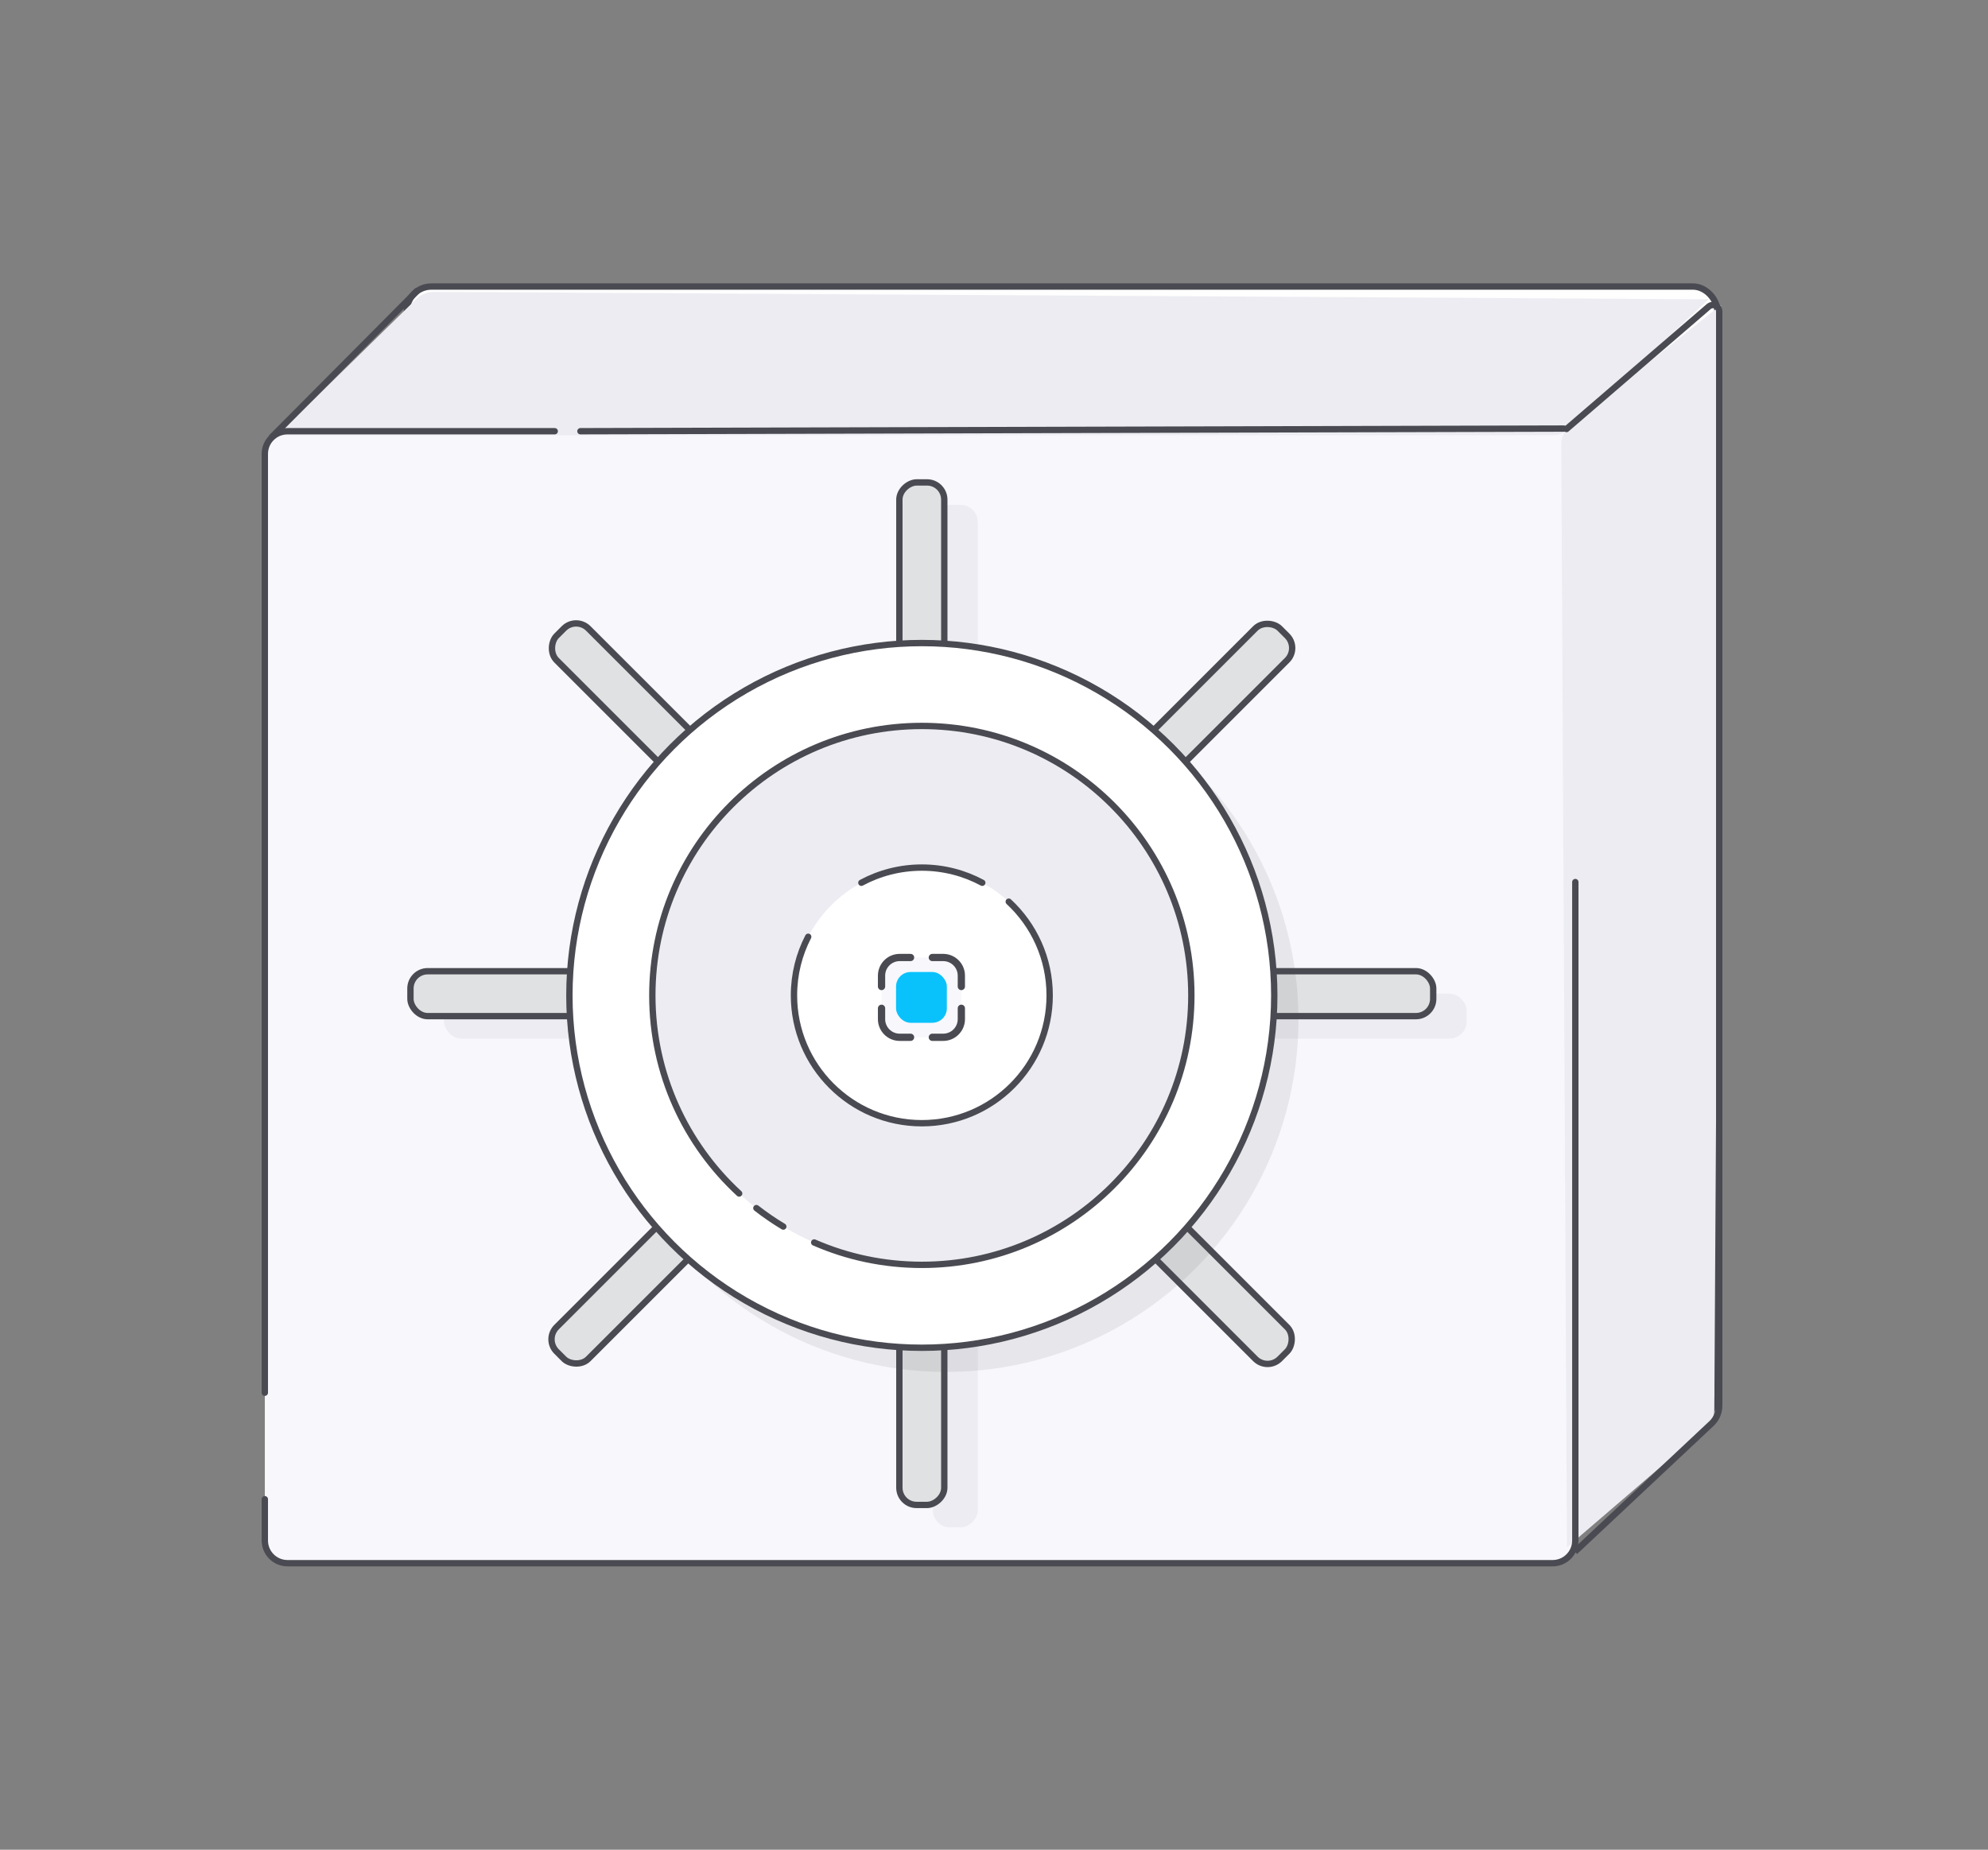 <svg xmlns="http://www.w3.org/2000/svg" width="548.0" height="510.0" viewBox="0.0 0.0 548.0 510.0" fill="none">
<rect x="0.0" y="0.0" width="548.0" height="510.0" fill="#808080" stroke="none"/>
<rect x="112.163" y="79" width="361.244" height="312.105" rx="6.75" fill="#FEFEFE" stroke="#4A4A52" stroke-width="1.75" />
<rect x="73" y="118.895" width="361.244" height="312.105" rx="6.75" fill="#F7F7FC" />
<path d="M114.803 82.402C116.074 81.158 117.785 80.465 119.564 80.476L470.977 82.527L432.783 118.174C431.534 119.341 429.888 119.99 428.178 119.99H76.406L114.803 82.402Z" fill="#ECECF2" />
<path d="M432.914 117.144C431.297 118.432 430.36 120.39 430.37 122.458L431.935 426.621L470.204 393.761C471.687 392.488 472.545 390.635 472.557 388.681L474.384 84.108L432.914 117.144Z" fill="#ECECF2" />
<path d="M432.382 118.95C432.016 119.265 431.464 119.224 431.148 118.858C430.833 118.492 430.874 117.939 431.241 117.624L432.382 118.95ZM471.015 84.531L470.444 83.868L471.015 84.531ZM471.776 392.497L471.177 391.859L471.776 392.497ZM473.907 387.575L474.782 387.575L473.907 387.575ZM433.524 427.2L471.177 391.859L472.375 393.135L434.721 428.476L433.524 427.2ZM473.032 387.575L473.032 85.857L474.782 85.857L474.782 387.575L473.032 387.575ZM471.586 85.194L432.382 118.95L431.241 117.624L470.444 83.868L471.586 85.194ZM473.032 85.857C473.032 85.109 472.153 84.706 471.586 85.194L470.444 83.868C472.146 82.403 474.782 83.612 474.782 85.857L473.032 85.857ZM471.177 391.859C472.361 390.748 473.032 389.198 473.032 387.575L474.782 387.575C474.782 389.681 473.911 391.693 472.375 393.135L471.177 391.859Z" fill="#4A4A52" />
<path d="M431.081 118.165L160 118.895M152.912 118.895H79.25C75.798 118.895 73 121.693 73 125.145V384M434.244 243.202V336.432V424.75C434.244 428.201 431.446 431 427.994 431H79.25C75.798 431 73 428.201 73 424.75V413.363" stroke="#4A4A52" stroke-width="1.75" stroke-linecap="round" />
<path d="M74.949 120.476L114.965 80.216" stroke="#4A4A52" stroke-width="1.75" stroke-linecap="round" />
<rect x="122.382" y="273.974" width="58.1" height="12.382" rx="4.75" fill="#ECECF2" />
<rect x="346.205" y="273.974" width="58.1" height="12.382" rx="4.75" fill="#ECECF2" />
<rect x="269.536" y="139.201" width="58.1" height="12.382" rx="4.75" transform="rotate(90 269.536 139.201)" fill="#ECECF2" />
<rect x="269.536" y="363.029" width="58.1" height="12.382" rx="4.75" transform="rotate(90 269.536 363.029)" fill="#ECECF2" />
<rect x="113.141" y="267.783" width="58.1" height="12.382" rx="4.75" fill="#E0E1E2" stroke="#4A4A52" stroke-width="1.75" />
<rect x="336.97" y="267.783" width="58.1" height="12.382" rx="4.75" fill="#E0E1E2" stroke="#4A4A52" stroke-width="1.75" />
<rect x="260.297" y="133.01" width="58.1" height="12.382" rx="4.75" transform="rotate(90 260.297 133.01)" fill="#E0E1E2" stroke="#4A4A52" stroke-width="1.75" />
<rect x="260.297" y="356.838" width="58.1" height="12.382" rx="4.75" transform="rotate(90 260.297 356.838)" fill="#E0E1E2" stroke="#4A4A52" stroke-width="1.75" />
<rect x="158.811" y="169.92" width="58.1" height="12.382" rx="4.75" transform="rotate(45 158.811 169.92)" fill="#E0E1E2" stroke="#4A4A52" stroke-width="1.75" />
<rect x="317.08" y="328.19" width="58.1" height="12.382" rx="4.75" transform="rotate(45 317.08 328.19)" fill="#E0E1E2" stroke="#4A4A52" stroke-width="1.75" />
<rect x="358.163" y="178.675" width="58.1" height="12.382" rx="4.75" transform="rotate(135 358.163 178.675)" fill="#E0E1E2" stroke="#4A4A52" stroke-width="1.75" />
<rect x="199.895" y="336.945" width="58.1" height="12.382" rx="4.75" transform="rotate(135 199.895 336.945)" fill="#E0E1E2" stroke="#4A4A52" stroke-width="1.75" />
<circle opacity="0.1" cx="260.775" cy="281.118" r="97.151" fill="#4A4A52" />
<circle cx="254.107" cy="274.451" r="97.151" fill="white" />
<circle cx="254.107" cy="274.451" r="97.151" stroke="#4A4A52" stroke-width="1.75" />
<circle cx="254.109" cy="274.45" r="74.292" fill="#ECECF2" />
<path d="M224.432 342.578C233.522 346.543 243.559 348.742 254.109 348.742C295.139 348.742 328.401 315.481 328.401 274.45C328.401 233.42 295.139 200.159 254.109 200.159C213.079 200.159 179.817 233.42 179.817 274.45C179.817 296.051 189.036 315.499 203.754 329.073M215.918 338.187C213.339 336.638 210.862 334.938 208.499 333.097" stroke="#4A4A52" stroke-width="1.75" stroke-linecap="round" />
<ellipse cx="254.104" cy="274.45" rx="35.241" ry="35.241" fill="white" />
<path d="M270.768 243.391C265.807 240.723 260.132 239.209 254.104 239.209C248.076 239.209 242.402 240.723 237.44 243.391M278.066 248.609C285.004 255.045 289.345 264.241 289.345 274.45C289.345 293.914 273.567 309.691 254.104 309.691C234.641 309.691 218.863 293.914 218.863 274.45C218.863 268.623 220.278 263.126 222.782 258.284" stroke="#4A4A52" stroke-width="1.75" stroke-linecap="round" />
<rect x="243" y="264" width="22" height="22" rx="5" fill="#F7F7FC" />
<rect x="247" y="268" width="14" height="14" rx="4" fill="#09C2FC" />
<path d="M243 272V269C243 266.239 245.239 264 248 264H251" stroke="#4A4A52" stroke-width="2" stroke-linecap="round" />
<path d="M265 278L265 281C265 283.761 262.761 286 260 286L257 286" stroke="#4A4A52" stroke-width="2" stroke-linecap="round" />
<path d="M257 264L260 264C262.761 264 265 266.239 265 269L265 272" stroke="#4A4A52" stroke-width="2" stroke-linecap="round" />
<path d="M251 286L248 286C245.239 286 243 283.761 243 281L243 278" stroke="#4A4A52" stroke-width="2" stroke-linecap="round" />
</svg>